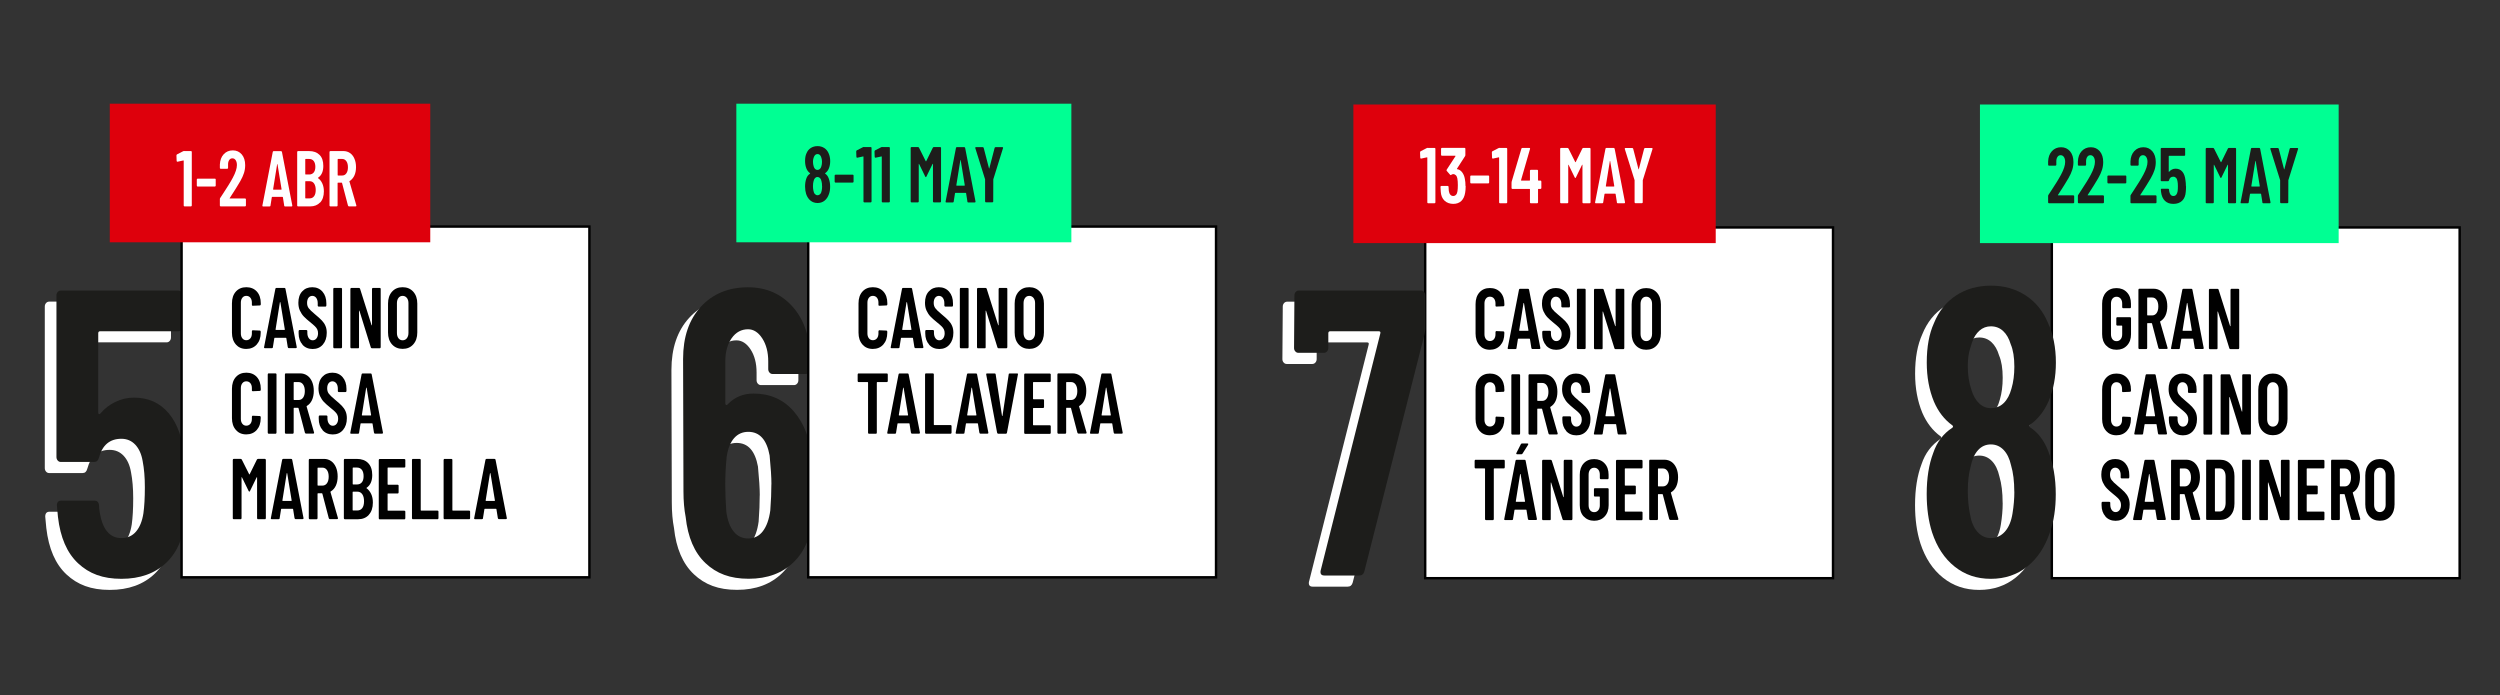 <?xml version="1.0" encoding="UTF-8"?>
<svg id="Capa_2" data-name="Capa 2" xmlns="http://www.w3.org/2000/svg" viewBox="0 0 399 111">
  <rect x="0" y="0" width="399" height="111" fill="#333333" stroke="none"/>
  <defs>
    <style>
      .cls-1 {
        fill: none;
      }

      .cls-2 {
        fill: #00ff93;
      }

      .cls-3 {
        fill: #1d1d1b;
      }

      .cls-4, .cls-5 {
        fill: #fff;
      }

      .cls-5 {
        stroke: #000;
        stroke-miterlimit: 10;
        stroke-width: .39px;
      }

      .cls-6 {
        fill: #de000c;
      }
    </style>
  </defs>
  <rect class="cls-1" width="399" height="111"/>
  <g>
    <g>
      <g>
        <path class="cls-4" d="M27.93,79.59c0,1.78-.08,3.29-.23,4.55-.19,3.21-1.19,5.68-2.99,7.41-1.8,1.73-4.2,2.6-7.19,2.6s-5.14-.82-6.91-2.47c-1.77-1.65-2.84-4.12-3.22-7.41l-.17-1.82c0-.52.23-.78.69-.78h5.29c.46,0,.71.26.75.78,0,.26.04.65.12,1.17.46,2.69,1.61,4.03,3.45,4.03.96,0,1.74-.35,2.33-1.04.59-.69.99-1.67,1.18-2.92.15-1.08.23-2.47.23-4.16,0-1.6-.12-2.99-.35-4.16-.19-1.13-.59-2-1.18-2.63-.6-.63-1.33-.94-2.22-.94-1.84,0-3.03,1-3.57,2.99-.12.48-.37.71-.75.71h-5.35c-.19,0-.36-.08-.49-.23-.13-.15-.2-.34-.2-.55v-25.8c0-.22.07-.4.2-.55.13-.15.3-.23.49-.23h18.76c.19,0,.35.08.49.23.13.15.2.34.2.55v4.94c0,.22-.07.4-.2.55-.13.15-.3.23-.49.23h-12.49c-.19,0-.29.11-.29.32v12.67c0,.13.04.21.12.23.08.02.15-.01.23-.1.65-.78,1.45-1.4,2.39-1.85.94-.45,1.93-.68,2.96-.68,2.3,0,4.15.83,5.55,2.5,1.4,1.67,2.23,4.02,2.5,7.05.23,1.34.35,2.95.35,4.81Z"/>
        <path class="cls-4" d="M128,79.59c0,1-.04,2.4-.12,4.22-.19,3.29-1.2,5.84-3.02,7.63-1.82,1.8-4.23,2.7-7.22,2.7s-5.14-.83-6.91-2.5c-1.76-1.67-2.82-4.13-3.16-7.37-.23-1.17-.35-2.53-.35-4.09l-.06-21.12c0-3.51.95-6.29,2.85-8.35,1.9-2.06,4.4-3.09,7.51-3.09,2.91,0,5.29,1.04,7.14,3.12,1.84,2.08,2.76,4.85,2.76,8.32v1.62c0,.22-.07.4-.2.55-.13.15-.3.23-.49.23h-5.29c-.19,0-.36-.08-.49-.23-.13-.15-.2-.33-.2-.55v-1.23c0-1.47-.32-2.7-.95-3.67-.63-.97-1.39-1.46-2.27-1.46-1.07,0-1.95.48-2.62,1.43-.67.95-1.01,2.19-1.01,3.7v6.69c0,.13.04.22.12.26.08.04.15.02.23-.07,1.11-1.17,2.49-1.75,4.14-1.75,2.65,0,4.8.95,6.45,2.86,1.65,1.91,2.61,4.44,2.88,7.6.19,1.43.29,2.95.29,4.55ZM121.26,79.07c0-1.13-.1-2.66-.29-4.61-.46-2.51-1.59-3.77-3.4-3.77-.92,0-1.68.34-2.27,1.01-.59.67-.99,1.66-1.18,2.96-.15,1.52-.23,2.99-.23,4.42,0,1.26.06,2.71.17,4.35.19,1.39.58,2.45,1.18,3.18.59.74,1.37,1.1,2.33,1.1s1.74-.39,2.33-1.17c.59-.78.99-1.88,1.18-3.31.12-1.56.17-2.95.17-4.16Z"/>
        <path class="cls-3" d="M29.79,77.82c0,1.78-.08,3.29-.23,4.55-.19,3.21-1.19,5.68-2.99,7.41-1.8,1.73-4.2,2.6-7.19,2.6s-5.14-.82-6.91-2.47c-1.77-1.65-2.84-4.12-3.22-7.41l-.17-1.82c0-.52.23-.78.69-.78h5.29c.46,0,.71.26.75.78,0,.26.04.65.12,1.17.46,2.69,1.61,4.03,3.45,4.03.96,0,1.74-.35,2.33-1.04.59-.69.99-1.67,1.18-2.92.15-1.08.23-2.47.23-4.16,0-1.6-.12-2.99-.35-4.16-.19-1.13-.59-2-1.18-2.63-.6-.63-1.33-.94-2.22-.94-1.84,0-3.03,1-3.57,2.99-.12.48-.37.71-.75.71h-5.35c-.19,0-.36-.08-.49-.23-.13-.15-.2-.34-.2-.55v-25.8c0-.22.07-.4.2-.55.13-.15.3-.23.49-.23h18.76c.19,0,.35.08.49.23.13.15.2.34.2.55v4.94c0,.22-.07.4-.2.55-.13.15-.3.23-.49.23h-12.49c-.19,0-.29.11-.29.32v12.67c0,.13.04.21.12.23.08.02.15-.01.23-.1.65-.78,1.45-1.4,2.39-1.85.94-.45,1.93-.68,2.96-.68,2.3,0,4.15.83,5.55,2.5,1.4,1.67,2.23,4.02,2.5,7.05.23,1.34.35,2.95.35,4.81Z"/>
        <path class="cls-3" d="M129.86,77.82c0,1-.04,2.4-.12,4.22-.19,3.29-1.2,5.84-3.02,7.63-1.82,1.8-4.23,2.7-7.22,2.7s-5.14-.83-6.91-2.5c-1.76-1.67-2.82-4.13-3.16-7.37-.23-1.17-.35-2.53-.35-4.09l-.06-21.12c0-3.51.95-6.29,2.85-8.35,1.9-2.06,4.4-3.09,7.51-3.09,2.91,0,5.29,1.04,7.14,3.12,1.84,2.08,2.76,4.85,2.76,8.32v1.62c0,.22-.07.4-.2.55-.13.15-.3.23-.49.23h-5.29c-.19,0-.36-.08-.49-.23-.13-.15-.2-.33-.2-.55v-1.23c0-1.47-.32-2.7-.95-3.67-.63-.97-1.39-1.46-2.27-1.46-1.07,0-1.95.48-2.62,1.43-.67.95-1.01,2.19-1.01,3.7v6.69c0,.13.04.22.12.26.08.04.15.02.23-.07,1.11-1.17,2.49-1.75,4.14-1.75,2.65,0,4.8.95,6.45,2.86,1.65,1.91,2.61,4.44,2.88,7.6.19,1.43.29,2.95.29,4.55ZM123.12,77.3c0-1.13-.1-2.66-.29-4.61-.46-2.51-1.59-3.77-3.4-3.77-.92,0-1.68.34-2.27,1.01-.59.67-.99,1.66-1.18,2.96-.15,1.52-.23,2.99-.23,4.42,0,1.26.06,2.71.17,4.35.19,1.39.58,2.45,1.18,3.18.59.74,1.37,1.1,2.33,1.1s1.74-.39,2.33-1.17c.59-.78.99-1.88,1.18-3.31.12-1.56.17-2.95.17-4.16Z"/>
      </g>
      <g>
        <rect class="cls-5" x="28.98" y="36.16" width="65.09" height="55.98"/>
        <rect class="cls-6" x="17.52" y="16.55" width="51.15" height="22.12"/>
        <g>
          <path class="cls-4" d="M29.41,24.11h1.07s.07.01.09.04c.03.03.04.07.04.11v8.53s-.01.08-.04.11c-.03.03-.06.04-.09.04h-1.03s-.07-.01-.09-.04c-.03-.03-.04-.07-.04-.11v-7.12s0-.03-.02-.05c-.01-.02-.02-.02-.04-.01l-.92.2h-.03c-.08,0-.12-.05-.12-.14l-.03-.85c0-.08.03-.14.09-.18l.99-.51c.05-.02.11-.04.17-.04Z"/>
          <path class="cls-4" d="M31.45,29.73s-.04-.07-.04-.11v-.96s.01-.08.04-.11c.03-.03.06-.04.09-.04h2.76s.07.01.09.04c.03.03.04.07.04.11v.96s-.01.08-.04.11c-.03.03-.06.04-.09.04h-2.76s-.07-.01-.09-.04Z"/>
          <path class="cls-4" d="M36.63,31.66s.02.02.04.02h2.45s.07.01.09.04c.03.03.04.07.04.11v.96s-.01.08-.04.11c-.03.03-.06.04-.09.04h-3.9s-.07-.01-.09-.04c-.03-.03-.04-.07-.04-.11v-1.01c0-.08.02-.14.06-.19l.44-.67c.29-.44.58-.88.86-1.34.28-.45.52-.86.71-1.22.43-.81.65-1.48.65-2.01,0-.34-.07-.6-.2-.79-.13-.19-.3-.29-.52-.29s-.39.09-.51.28c-.13.19-.19.44-.18.75v.49s-.01.08-.04.11c-.03.03-.06.04-.09.04h-1.05s-.07-.01-.09-.04c-.03-.03-.04-.07-.04-.11v-.54c.03-.67.23-1.22.61-1.63.38-.41.86-.62,1.46-.62s1.06.22,1.43.65c.36.43.54,1,.54,1.71,0,.42-.06.84-.19,1.25-.13.41-.33.85-.6,1.32-.19.34-.41.71-.67,1.11-.26.4-.43.67-.51.8-.22.34-.39.59-.49.76-.01.02-.02.03-.01.05Z"/>
          <path class="cls-4" d="M45.36,32.81l-.21-1.33s-.02-.06-.07-.06h-1.63s-.07.02-.07.06l-.21,1.33c0,.09-.06.14-.15.14h-1.02c-.1,0-.14-.05-.12-.16l1.65-8.53c.01-.09.06-.14.14-.14h1.18c.08,0,.13.05.15.14l1.65,8.53v.05c0,.08-.04.11-.12.11h-1.04c-.09,0-.14-.05-.15-.14ZM43.64,30.27h1.24s.06-.02.06-.06l-.65-3.99s-.02-.04-.03-.04-.03.01-.03.04l-.64,3.99s.01.06.06.06Z"/>
          <path class="cls-4" d="M51.09,32.31c-.4.42-.92.63-1.56.63h-1.97s-.07-.01-.09-.04c-.03-.03-.04-.07-.04-.11v-8.53s.01-.08.04-.11c.03-.03.06-.04.09-.04h1.77c.71,0,1.26.2,1.67.61s.6.99.6,1.77c0,.87-.27,1.49-.82,1.86-.04.02-.04.05-.02.08.29.21.52.49.68.85.16.35.25.77.25,1.26,0,.77-.2,1.37-.6,1.79ZM48.72,25.44v2.35s.02.06.06.06h.57c.31,0,.54-.11.72-.32.17-.21.26-.51.26-.9s-.09-.71-.26-.93c-.17-.22-.41-.33-.72-.33h-.57s-.06.02-.06.06ZM50.13,31.32c.17-.24.26-.57.26-1s-.09-.78-.26-1.03c-.17-.25-.41-.37-.7-.37h-.65s-.06.02-.06.06v2.62s.02.06.06.06h.65c.3,0,.53-.12.7-.35Z"/>
          <path class="cls-4" d="M55.54,32.82l-.95-3.62s-.03-.05-.06-.05h-.59s-.06.02-.06.06v3.58s-.01.08-.04.11c-.03.03-.06.04-.09.04h-1.03s-.07-.01-.09-.04c-.03-.03-.04-.07-.04-.11v-8.53s.01-.08.04-.11c.03-.03.06-.04.09-.04h2.1c.39,0,.74.11,1.05.32.3.21.54.52.7.91.17.39.25.84.25,1.34s-.09.97-.27,1.35c-.18.38-.43.66-.75.86-.03,0-.04.03-.03.08l1.1,3.8s.01.04.01.06c0,.08-.04.11-.12.11h-1.07c-.07,0-.12-.04-.15-.13ZM53.89,25.44v2.51s.02.06.06.06h.68c.27,0,.49-.12.65-.35.17-.24.25-.56.25-.96s-.08-.73-.25-.97c-.17-.24-.39-.36-.65-.36h-.68s-.06.02-.06.06Z"/>
        </g>
        <g>
          <path d="M37.65,54.98c-.42-.47-.63-1.1-.63-1.88v-4.69c0-.79.21-1.41.63-1.88.42-.46.97-.69,1.66-.69s1.26.23,1.68.69c.42.46.63,1.09.63,1.88v.16s-.01.09-.04.12c-.03.04-.06.06-.1.06l-1.13.05c-.1,0-.15-.05-.15-.16v-.34c0-.32-.08-.58-.24-.78-.16-.2-.38-.3-.65-.3s-.47.1-.63.3c-.16.2-.24.46-.24.78v4.92c0,.32.08.58.24.78.16.2.37.3.63.3s.48-.1.65-.3c.16-.2.24-.46.24-.78v-.34s.01-.08.04-.12.06-.05.1-.05l1.13.05s.08.02.1.05.04.07.04.12v.17c0,.78-.21,1.4-.63,1.88-.42.47-.98.71-1.68.71s-1.24-.24-1.66-.71Z"/>
          <path d="M45.93,55.42l-.23-1.44s-.02-.07-.07-.07h-1.78s-.07.02-.07.07l-.23,1.44c0,.1-.06.15-.16.15h-1.11c-.11,0-.16-.06-.13-.18l1.8-9.29c.02-.1.07-.15.16-.15h1.29c.09,0,.14.05.16.15l1.8,9.29v.05c0,.08-.04.12-.13.12h-1.13c-.1,0-.15-.05-.16-.15ZM44.05,52.66h1.35s.07-.02.06-.07l-.71-4.34s-.02-.04-.04-.04-.03.01-.04.04l-.69,4.34s.01.07.06.07Z"/>
          <path d="M48.28,55c-.41-.46-.62-1.06-.62-1.8v-.36s.01-.08.04-.12c.03-.03.06-.05.1-.05h1.11s.07.02.1.05c.03.03.04.07.04.12v.27c0,.36.08.65.24.87.16.22.36.33.61.33s.46-.1.62-.31c.16-.21.24-.48.24-.82,0-.24-.04-.44-.13-.62s-.21-.34-.38-.5c-.16-.16-.42-.38-.78-.67-.41-.33-.73-.62-.98-.88s-.45-.57-.62-.93c-.17-.36-.25-.78-.25-1.26,0-.76.2-1.37.61-1.81.41-.45.94-.67,1.61-.67s1.22.24,1.63.71c.41.47.62,1.1.62,1.88v.33s-.01.08-.04.12c-.03.03-.06.05-.1.05h-1.1s-.08-.02-.1-.05c-.03-.03-.04-.07-.04-.12v-.36c0-.36-.08-.64-.24-.86-.16-.21-.37-.32-.63-.32-.24,0-.44.1-.6.3-.15.2-.23.47-.23.82,0,.33.08.61.25.84.17.23.49.55.98.95.5.41.87.75,1.12,1.01.25.26.45.55.58.86.14.31.21.68.21,1.11,0,.78-.21,1.4-.62,1.88s-.96.71-1.63.71-1.22-.23-1.63-.69Z"/>
          <path d="M53.23,55.53s-.04-.07-.04-.12v-9.29s.01-.08.04-.12.06-.05.1-.05h1.12s.07.02.1.05c.03.03.04.07.04.12v9.29s-.01.08-.04.12c-.03.03-.06.05-.1.05h-1.12s-.08-.02-.1-.05Z"/>
          <path d="M59.41,46s.06-.05.1-.05h1.11s.07.02.1.05.04.07.04.12v9.29s-.01.08-.04.12-.06.05-.1.05h-1.28c-.08,0-.13-.05-.16-.14l-1.81-5.83s-.02-.04-.04-.03c-.02,0-.03.02-.03.05v5.79s0,.08-.03.12-.06.05-.1.05h-1.11s-.08-.02-.1-.05-.04-.07-.04-.12v-9.29s.01-.08.04-.12.06-.05.1-.05h1.25c.08,0,.13.05.16.14l1.83,5.79s.02.04.04.03c.02,0,.03-.02.03-.05v-5.74s.01-.08.04-.12Z"/>
          <path d="M62.57,54.97c-.43-.48-.64-1.11-.64-1.9v-4.62c0-.79.21-1.42.64-1.9s.99-.71,1.69-.71,1.26.24,1.69.71c.43.48.65,1.11.65,1.9v4.62c0,.79-.22,1.42-.65,1.9-.43.48-.99.71-1.69.71s-1.26-.24-1.69-.71ZM64.93,53.99c.17-.22.26-.5.26-.85v-4.75c0-.35-.08-.63-.26-.85-.17-.21-.39-.32-.67-.32s-.5.11-.66.32c-.17.22-.25.5-.25.85v4.75c0,.35.08.63.25.85s.39.32.66.32.5-.11.67-.32Z"/>
          <path d="M37.65,68.62c-.42-.47-.63-1.1-.63-1.88v-4.69c0-.79.21-1.41.63-1.88.42-.46.97-.69,1.66-.69s1.26.23,1.68.69c.42.46.63,1.09.63,1.88v.16s-.01.09-.04.12c-.03.04-.06.06-.1.06l-1.13.05c-.1,0-.15-.05-.15-.16v-.34c0-.32-.08-.58-.24-.78-.16-.2-.38-.3-.65-.3s-.47.1-.63.3c-.16.2-.24.46-.24.78v4.92c0,.32.08.58.24.78.16.2.37.3.63.3s.48-.1.65-.3c.16-.2.24-.46.24-.78v-.34s.01-.08.04-.12.06-.05.1-.05l1.13.05s.08.02.1.05.04.07.04.12v.17c0,.78-.21,1.4-.63,1.88-.42.47-.98.71-1.68.71s-1.24-.24-1.66-.71Z"/>
          <path d="M42.77,69.17s-.04-.07-.04-.12v-9.29s.01-.08.04-.12.06-.05.1-.05h1.12s.07.02.1.05c.03.03.04.07.04.12v9.29s-.01.08-.04.12c-.03.03-.06.05-.1.05h-1.12s-.08-.02-.1-.05Z"/>
          <path d="M48.67,69.08l-1.03-3.94s-.04-.06-.06-.06h-.65s-.06.02-.06.07v3.9s-.01.08-.04.12c-.03.03-.06.05-.1.05h-1.12s-.08-.02-.1-.05-.04-.07-.04-.12v-9.29s.01-.08.04-.12.06-.05.1-.05h2.29c.43,0,.81.12,1.14.35s.58.56.77.99c.18.43.27.91.27,1.46s-.1,1.06-.29,1.47c-.19.41-.47.72-.82.93-.03,0-.04.04-.04.08l1.19,4.14s.01.04.01.07c0,.08-.05.12-.13.12h-1.17c-.08,0-.13-.05-.16-.14ZM46.87,61.04v2.73s.02.07.06.07h.74c.29,0,.53-.13.71-.38.18-.26.27-.6.27-1.04s-.09-.79-.27-1.05c-.18-.26-.42-.39-.71-.39h-.74s-.06.02-.06.07Z"/>
          <path d="M51.49,68.64c-.41-.46-.62-1.06-.62-1.8v-.36s.01-.08.04-.12c.03-.03.06-.05.1-.05h1.11s.07.02.1.05c.03.03.04.07.04.12v.27c0,.36.08.65.24.87.16.22.36.33.61.33s.46-.1.62-.31c.16-.21.24-.48.24-.82,0-.24-.04-.44-.13-.62s-.21-.34-.38-.5c-.16-.16-.42-.38-.78-.67-.41-.33-.73-.62-.98-.88s-.45-.57-.62-.93c-.17-.36-.25-.78-.25-1.26,0-.76.2-1.37.61-1.81.41-.45.94-.67,1.61-.67s1.22.24,1.63.71c.41.47.62,1.1.62,1.88v.33s-.01.08-.04.12c-.03.03-.06.05-.1.05h-1.1s-.08-.02-.1-.05c-.03-.03-.04-.07-.04-.12v-.36c0-.36-.08-.64-.24-.86-.16-.21-.37-.32-.63-.32-.24,0-.44.1-.6.3-.15.2-.23.47-.23.82,0,.33.08.61.25.84.17.23.49.55.98.95.5.41.87.75,1.12,1.01.25.26.45.55.58.86.14.31.21.68.21,1.11,0,.78-.21,1.4-.62,1.88s-.96.71-1.63.71-1.22-.23-1.63-.69Z"/>
          <path d="M59.69,69.07l-.23-1.44s-.02-.07-.07-.07h-1.78s-.07.02-.07.07l-.23,1.44c0,.1-.06.15-.16.15h-1.11c-.11,0-.16-.06-.13-.18l1.8-9.29c.02-.1.07-.15.16-.15h1.29c.09,0,.14.05.16.15l1.8,9.29v.05c0,.08-.04.12-.13.12h-1.13c-.1,0-.15-.05-.16-.15ZM57.82,66.31h1.35s.07-.02.06-.07l-.71-4.34s-.02-.04-.04-.04-.03.01-.04.04l-.69,4.34s.01.07.06.07Z"/>
          <path d="M41.17,73.24h1.12s.08.02.1.05.04.07.04.12v9.29s-.01.08-.04.12-.06.05-.1.05h-1.12s-.08-.02-.1-.05-.04-.07-.04-.12v-6.49s0-.06-.02-.06-.03.01-.05.04l-1.06,2.17c-.04.07-.08.11-.11.11s-.07-.04-.11-.11l-1.06-2.17s-.03-.04-.05-.04-.02.02-.02.06v6.49s-.01.08-.04.12c-.03.03-.06.05-.1.05h-1.12s-.08-.02-.1-.05c-.03-.03-.04-.07-.04-.12v-9.29s.01-.08.04-.12c.03-.03.06-.05.1-.05h1.12c.08,0,.14.04.18.11l1.18,2.35s.05.04.07,0l1.16-2.35c.04-.07.1-.11.18-.11Z"/>
          <path d="M47.01,82.71l-.23-1.44s-.02-.07-.07-.07h-1.78s-.07.02-.07.07l-.23,1.44c0,.1-.06.15-.16.15h-1.11c-.11,0-.16-.06-.13-.18l1.8-9.29c.02-.1.07-.15.16-.15h1.29c.09,0,.14.05.16.15l1.8,9.29v.05c0,.08-.04.12-.13.12h-1.13c-.1,0-.15-.05-.16-.15ZM45.14,79.95h1.35s.07-.02.06-.07l-.71-4.34s-.02-.04-.04-.04-.03.01-.04.04l-.69,4.34s.01.07.06.07Z"/>
          <path d="M52.48,82.73l-1.03-3.94s-.04-.06-.06-.06h-.65s-.06.02-.06.07v3.9s-.01.08-.04.12c-.03.03-.06.05-.1.05h-1.12s-.08-.02-.1-.05-.04-.07-.04-.12v-9.29s.01-.08.04-.12.06-.05.1-.05h2.29c.43,0,.81.12,1.14.35s.58.56.77.99c.18.43.27.91.27,1.46s-.1,1.06-.29,1.47c-.19.41-.47.72-.82.93-.03,0-.04.04-.04.08l1.19,4.14s.01.04.01.07c0,.08-.05.12-.13.12h-1.17c-.08,0-.13-.05-.16-.14ZM50.68,74.69v2.74s.02.07.06.07h.74c.29,0,.53-.13.71-.38.18-.26.27-.6.27-1.04s-.09-.79-.27-1.05c-.18-.26-.42-.39-.71-.39h-.74s-.06.02-.06.07Z"/>
          <path d="M58.86,82.18c-.43.46-1,.69-1.7.69h-2.14s-.08-.02-.1-.05-.04-.07-.04-.12v-9.29s.01-.08.04-.12.06-.05.1-.05h1.92c.77,0,1.38.22,1.81.66.44.44.66,1.08.66,1.92,0,.94-.3,1.62-.89,2.02-.04.03-.05.05-.02.08.32.23.56.54.74.92.18.39.27.84.27,1.37,0,.84-.22,1.49-.65,1.95ZM56.29,74.69v2.56s.02.07.06.07h.62c.33,0,.59-.11.78-.34.19-.23.28-.55.28-.98s-.09-.78-.28-1.02c-.19-.24-.45-.36-.78-.36h-.62s-.06.02-.06.07ZM57.82,81.09c.19-.26.28-.62.28-1.09s-.09-.85-.28-1.12c-.19-.27-.44-.41-.77-.41h-.71s-.06.02-.06.07v2.86s.02.07.06.07h.71c.32,0,.58-.13.77-.38Z"/>
          <path d="M64.65,74.57s-.06.05-.1.05h-2.63s-.06.02-.06.07v2.6s.02.07.06.07h1.56s.07.02.1.05c.03.03.04.07.04.12v1.06s-.01.08-.04.12c-.03.03-.06.05-.1.05h-1.56s-.06.02-.06.07v2.61s.02.07.06.07h2.63s.07.02.1.05c.03.03.04.07.04.12v1.04s-.01.08-.04.12c-.03.03-.06.05-.1.05h-3.96s-.08-.02-.1-.05-.04-.07-.04-.12v-9.29s.01-.08.04-.12.06-.05.1-.05h3.96s.07.02.1.05c.03.03.04.07.04.12v1.04s-.01.08-.04.12Z"/>
          <path d="M65.79,82.82s-.04-.07-.04-.12v-9.29s.01-.08.04-.12.06-.05.1-.05h1.12s.07.02.1.05c.03.03.04.07.04.12v8.01s.02.07.06.07h2.63s.07.02.1.05c.03.03.04.07.04.12v1.04s-.01.08-.04.12c-.03.03-.06.05-.1.05h-3.96s-.08-.02-.1-.05Z"/>
          <path d="M70.84,82.82s-.04-.07-.04-.12v-9.29s.01-.08.04-.12.06-.05.1-.05h1.12s.07.02.1.05c.03.03.04.07.04.12v8.01s.02.07.06.07h2.63s.07.02.1.05c.03.03.04.07.04.12v1.04s-.01.08-.04.12c-.03.03-.06.05-.1.05h-3.96s-.08-.02-.1-.05Z"/>
          <path d="M79.46,82.71l-.23-1.44s-.02-.07-.07-.07h-1.78s-.07.02-.07.07l-.23,1.44c0,.1-.06.15-.16.15h-1.11c-.11,0-.16-.06-.13-.18l1.8-9.29c.02-.1.07-.15.16-.15h1.29c.09,0,.14.05.16.15l1.8,9.29v.05c0,.08-.04.12-.13.12h-1.13c-.1,0-.15-.05-.16-.15ZM77.58,79.95h1.35s.07-.02.06-.07l-.71-4.34s-.02-.04-.04-.04-.03.01-.04.04l-.69,4.34s.01.07.06.07Z"/>
        </g>
      </g>
      <g>
        <rect class="cls-5" x="128.99" y="36.16" width="65.09" height="55.98"/>
        <rect class="cls-2" x="117.52" y="16.55" width="53.47" height="22.12"/>
        <g>
          <path class="cls-3" d="M131.69,27.71c.25.16.43.4.56.73.16.4.24.84.24,1.34,0,.45-.06.84-.18,1.17-.15.45-.38.81-.7,1.07-.32.26-.7.38-1.13.38s-.81-.13-1.12-.38-.55-.61-.7-1.06c-.11-.35-.17-.75-.17-1.19,0-.5.07-.92.2-1.27.11-.34.31-.6.59-.78.03-.02.03-.05,0-.08-.25-.18-.44-.42-.57-.73-.15-.36-.22-.77-.22-1.21,0-.49.07-.9.22-1.22.15-.37.38-.66.69-.86.31-.2.67-.3,1.08-.3s.76.1,1.07.3c.31.2.54.48.7.85.16.35.25.77.25,1.24,0,.44-.07.83-.22,1.19-.13.31-.32.55-.57.73-.04.03-.04.06,0,.09ZM129.83,25.25c-.05.15-.08.34-.08.58,0,.25.04.49.11.72.05.18.13.32.23.42.1.1.23.15.37.15.16,0,.29-.05.4-.16.11-.11.19-.25.24-.45.06-.2.09-.43.09-.68,0-.29-.04-.52-.11-.69-.05-.18-.13-.31-.23-.41-.1-.1-.23-.14-.38-.14-.13,0-.25.04-.35.13-.1.09-.18.21-.23.36l-.06.18ZM131.2,29.71c0-.32-.03-.59-.1-.82-.04-.2-.12-.36-.23-.47-.11-.11-.24-.17-.4-.17s-.29.06-.4.18c-.11.12-.18.29-.23.5-.06.22-.09.47-.09.76,0,.26.02.5.07.72.04.24.11.42.23.55s.26.2.42.2.32-.07.44-.2c.12-.13.2-.32.24-.57.04-.23.06-.45.06-.67Z"/>
          <path class="cls-3" d="M133.25,29.1s-.04-.07-.04-.11v-.96s.01-.08.04-.11c.03-.03.06-.04.09-.04h2.76s.07.01.09.04c.03.03.04.07.04.11v.96s-.01.08-.04.11c-.03.03-.06.04-.09.04h-2.76s-.07-.01-.09-.04Z"/>
          <path class="cls-3" d="M137.9,23.47h1.07s.07.01.09.04c.03.03.04.07.04.11v8.53s-.01.08-.04.11c-.03.03-.06.04-.09.04h-1.03s-.07-.01-.09-.04c-.03-.03-.04-.07-.04-.11v-7.12s0-.03-.02-.05c-.01-.02-.02-.02-.04-.01l-.92.2h-.03c-.08,0-.12-.05-.12-.14l-.03-.85c0-.08.03-.14.09-.18l.99-.51c.05-.02.11-.04.17-.04Z"/>
          <path class="cls-3" d="M140.82,23.47h1.07s.07.01.09.04c.03.03.04.07.04.11v8.53s-.01.08-.04.11c-.03.03-.06.04-.09.04h-1.03s-.07-.01-.09-.04c-.03-.03-.04-.07-.04-.11v-7.12s0-.03-.02-.05c-.01-.02-.02-.02-.04-.01l-.92.2h-.03c-.08,0-.12-.05-.12-.14l-.03-.85c0-.08.03-.14.09-.18l.99-.51c.05-.02.11-.04.17-.04Z"/>
          <path class="cls-3" d="M149.03,23.47h1.03s.07.01.09.04c.03.03.04.07.04.11v8.53s-.01.08-.04.11c-.03.03-.06.04-.09.04h-1.03s-.07-.01-.09-.04c-.03-.03-.04-.07-.04-.11v-5.96s0-.05-.02-.05c-.02,0-.03.01-.05.04l-.97,1.99c-.04.07-.07.1-.1.1s-.06-.03-.1-.1l-.97-1.99s-.03-.04-.04-.04-.02.02-.02.05v5.96s-.01.08-.04.11c-.03.03-.06.04-.09.04h-1.03s-.07-.01-.09-.04c-.03-.03-.04-.07-.04-.11v-8.53s.01-.08.04-.11c.03-.03.06-.04.09-.04h1.03c.07,0,.13.03.17.1l1.08,2.16s.04.03.07,0l1.06-2.16c.04-.07.09-.1.17-.1Z"/>
          <path class="cls-3" d="M154.4,32.17l-.21-1.33s-.02-.06-.07-.06h-1.63s-.07.02-.07.06l-.21,1.33c0,.09-.06.14-.15.14h-1.02c-.1,0-.14-.05-.12-.16l1.65-8.53c.01-.09.06-.14.14-.14h1.18c.08,0,.13.05.15.14l1.65,8.53v.05c0,.08-.04.11-.12.11h-1.04c-.09,0-.14-.05-.15-.14ZM152.68,29.63h1.24s.06-.02.06-.06l-.65-3.99s-.02-.04-.03-.04-.03.01-.03.04l-.64,3.99s.01.06.06.06Z"/>
          <path class="cls-3" d="M157.26,32.25s-.04-.07-.04-.11v-3.52s-1.56-4.97-1.56-4.97c0-.02-.01-.04-.01-.06,0-.08.04-.11.12-.11h1.07c.08,0,.13.04.16.13l.84,3.24s.02.04.03.04.03-.01.03-.04l.84-3.24c.02-.08.07-.13.16-.13h1.07s.08.01.1.04c.02.03.03.07.01.13l-1.55,4.97v.08s-.01,3.44-.01,3.44c0,.04-.01.08-.04.11-.03.03-.06.04-.09.04h-1.03s-.07-.01-.1-.04Z"/>
        </g>
        <g>
          <path d="M137.65,54.98c-.42-.47-.63-1.1-.63-1.88v-4.69c0-.79.21-1.41.63-1.88.42-.46.97-.69,1.66-.69s1.26.23,1.68.69c.42.46.63,1.09.63,1.88v.16s-.01.09-.04.12c-.03.04-.06.06-.1.06l-1.13.05c-.1,0-.15-.05-.15-.16v-.34c0-.32-.08-.58-.24-.78-.16-.2-.38-.3-.65-.3s-.47.1-.63.3c-.16.2-.24.46-.24.78v4.92c0,.32.08.58.24.78.16.2.37.3.63.3s.48-.1.65-.3c.16-.2.24-.46.24-.78v-.34s.01-.08.04-.12.06-.05.1-.05l1.13.05s.08.02.1.05.04.07.04.12v.17c0,.78-.21,1.4-.63,1.88-.42.47-.98.71-1.68.71s-1.24-.24-1.66-.71Z"/>
          <path d="M145.94,55.42l-.23-1.44s-.02-.07-.07-.07h-1.78s-.07.02-.07.07l-.23,1.44c0,.1-.06.15-.16.15h-1.11c-.11,0-.16-.06-.13-.18l1.8-9.29c.02-.1.07-.15.16-.15h1.29c.09,0,.14.05.16.15l1.8,9.29v.05c0,.08-.04.12-.13.12h-1.13c-.1,0-.15-.05-.16-.15ZM144.06,52.66h1.35s.07-.02.06-.07l-.71-4.34s-.02-.04-.04-.04-.03.01-.04.04l-.69,4.34s.01.07.06.07Z"/>
          <path d="M148.29,55c-.41-.46-.62-1.06-.62-1.8v-.36s.01-.08.04-.12c.03-.03.06-.05.1-.05h1.11s.07.02.1.05c.03.03.04.07.04.12v.27c0,.36.08.65.24.87.16.22.36.33.61.33s.46-.1.62-.31c.16-.21.24-.48.24-.82,0-.24-.04-.44-.13-.62s-.21-.34-.38-.5c-.16-.16-.42-.38-.78-.67-.41-.33-.73-.62-.98-.88s-.45-.57-.62-.93c-.17-.36-.25-.78-.25-1.26,0-.76.2-1.37.61-1.81.41-.45.94-.67,1.61-.67s1.22.24,1.63.71c.41.47.62,1.1.62,1.88v.33s-.01.08-.04.12c-.03.03-.06.05-.1.05h-1.1s-.08-.02-.1-.05c-.03-.03-.04-.07-.04-.12v-.36c0-.36-.08-.64-.24-.86-.16-.21-.37-.32-.63-.32-.24,0-.44.1-.6.3-.15.2-.23.47-.23.82,0,.33.08.61.25.84.17.23.49.55.98.95.5.41.87.75,1.12,1.01.25.26.45.55.58.86.14.31.21.68.21,1.11,0,.78-.21,1.4-.62,1.88s-.96.71-1.63.71-1.22-.23-1.63-.69Z"/>
          <path d="M153.23,55.53s-.04-.07-.04-.12v-9.29s.01-.08.04-.12.06-.05.1-.05h1.12s.07.02.1.05c.03.03.04.07.04.12v9.29s-.01.08-.04.12c-.03.03-.06.05-.1.05h-1.12s-.08-.02-.1-.05Z"/>
          <path d="M159.42,46s.06-.05.1-.05h1.11s.07.02.1.05.04.07.04.12v9.29s-.01.08-.04.12-.06.05-.1.05h-1.28c-.08,0-.13-.05-.16-.14l-1.81-5.83s-.02-.04-.04-.03c-.02,0-.03.02-.03.05v5.79s0,.08-.03.12-.06.05-.1.05h-1.11s-.08-.02-.1-.05-.04-.07-.04-.12v-9.29s.01-.08.04-.12.06-.05.1-.05h1.25c.08,0,.13.05.16.14l1.83,5.79s.02.04.04.03c.02,0,.03-.02.03-.05v-5.74s.01-.08.04-.12Z"/>
          <path d="M162.58,54.97c-.43-.48-.64-1.11-.64-1.9v-4.62c0-.79.21-1.42.64-1.9s.99-.71,1.69-.71,1.26.24,1.69.71c.43.48.65,1.11.65,1.9v4.62c0,.79-.22,1.42-.65,1.9-.43.48-.99.71-1.69.71s-1.26-.24-1.69-.71ZM164.94,53.99c.17-.22.26-.5.26-.85v-4.75c0-.35-.08-.63-.26-.85-.17-.21-.39-.32-.67-.32s-.5.11-.66.32c-.17.22-.25.5-.25.85v4.75c0,.35.08.63.25.85s.39.32.66.32.5-.11.67-.32Z"/>
          <path d="M141.65,59.65s.04.07.04.12v1.04s-.01.08-.04.12c-.03.03-.06.05-.1.05h-1.55s-.06.02-.06.07v8.01s-.01.08-.04.12-.06.05-.1.05h-1.12s-.07-.02-.1-.05c-.03-.03-.04-.07-.04-.12v-8.01s-.02-.07-.06-.07h-1.46s-.08-.02-.1-.05-.04-.07-.04-.12v-1.04s.01-.08.04-.12.06-.05.1-.05h4.54s.07.02.1.05Z"/>
          <path d="M145.39,69.07l-.23-1.44s-.02-.07-.07-.07h-1.78s-.07.02-.07.07l-.23,1.44c0,.1-.06.15-.16.15h-1.11c-.11,0-.16-.06-.13-.18l1.8-9.29c.02-.1.07-.15.16-.15h1.29c.09,0,.14.05.16.15l1.8,9.29v.05c0,.08-.04.12-.13.12h-1.13c-.1,0-.15-.05-.16-.15ZM143.52,66.31h1.35s.07-.02.06-.07l-.71-4.34s-.02-.04-.04-.04-.03.01-.04.04l-.69,4.34s.01.07.06.07Z"/>
          <path d="M147.68,69.17s-.04-.07-.04-.12v-9.29s.01-.08.04-.12.06-.05.1-.05h1.12s.07.02.1.05c.03.03.04.07.04.12v8.01s.02.07.06.07h2.63s.07.02.1.05c.03.03.04.07.04.12v1.04s-.01.08-.04.12c-.03.03-.06.05-.1.05h-3.96s-.08-.02-.1-.05Z"/>
          <path d="M156.31,69.07l-.23-1.44s-.02-.07-.07-.07h-1.78s-.07.02-.07.07l-.23,1.44c0,.1-.06.15-.16.15h-1.11c-.11,0-.16-.06-.13-.18l1.8-9.29c.02-.1.07-.15.16-.15h1.29c.09,0,.14.05.16.15l1.8,9.29v.05c0,.08-.04.12-.13.12h-1.13c-.1,0-.15-.05-.16-.15ZM154.43,66.31h1.35s.07-.02.06-.07l-.71-4.34s-.02-.04-.04-.04-.03.01-.04.04l-.69,4.34s.01.07.06.07Z"/>
          <path d="M159.14,69.07l-1.74-9.29v-.06c-.01-.08.03-.12.12-.12h1.23c.1,0,.15.05.16.15l1.01,6.61s.02.04.04.04.03-.01.04-.04l.99-6.61c0-.1.06-.15.16-.15h1.19c.11,0,.15.06.12.18l-1.75,9.29c-.02.1-.07.15-.16.15h-1.24c-.09,0-.14-.05-.16-.15Z"/>
          <path d="M167.66,60.93s-.06.05-.1.05h-2.63s-.06.02-.06.07v2.6s.02.07.06.07h1.56s.07.02.1.05c.03.03.04.07.04.12v1.06s-.01.08-.04.12c-.03.03-.06.05-.1.05h-1.56s-.06.02-.06.07v2.61s.02.07.06.07h2.63s.07.02.1.05c.03.03.04.07.04.12v1.04s-.01.08-.04.12c-.03.03-.06.05-.1.05h-3.96s-.08-.02-.1-.05-.04-.07-.04-.12v-9.29s.01-.08.04-.12.06-.05.1-.05h3.96s.07.02.1.05c.03.03.04.07.04.12v1.04s-.01.08-.04.12Z"/>
          <path d="M171.96,69.08l-1.03-3.94s-.04-.06-.06-.06h-.65s-.06.02-.06.07v3.9s-.01.08-.04.12c-.03.03-.06.05-.1.05h-1.12s-.08-.02-.1-.05-.04-.07-.04-.12v-9.29s.01-.08.04-.12.06-.05.1-.05h2.29c.43,0,.81.12,1.14.35s.58.56.77.99c.18.43.27.91.27,1.46s-.1,1.06-.29,1.47c-.19.41-.47.72-.82.93-.03,0-.04.04-.04.08l1.19,4.14s.01.04.01.07c0,.08-.05.12-.13.12h-1.17c-.08,0-.13-.05-.16-.14ZM170.16,61.04v2.73s.02.07.06.07h.74c.29,0,.53-.13.71-.38.18-.26.27-.6.27-1.04s-.09-.79-.27-1.05c-.18-.26-.42-.39-.71-.39h-.74s-.06.02-.06.07Z"/>
          <path d="M177.75,69.07l-.23-1.44s-.02-.07-.07-.07h-1.78s-.07.02-.07.07l-.23,1.44c0,.1-.06.15-.16.15h-1.11c-.11,0-.16-.06-.13-.18l1.8-9.29c.02-.1.07-.15.16-.15h1.29c.09,0,.14.05.16.15l1.8,9.29v.05c0,.08-.04.12-.13.12h-1.13c-.1,0-.15-.05-.16-.15ZM175.88,66.31h1.35s.07-.02.06-.07l-.71-4.34s-.02-.04-.04-.04-.03.01-.04.04l-.69,4.34s.01.07.06.07Z"/>
        </g>
      </g>
    </g>
    <g>
      <path class="cls-4" d="M208.93,92.79l9.5-37.75c.08-.26,0-.39-.23-.39h-7.77c-.19,0-.29.11-.29.32v2.34c0,.22-.07.4-.2.55-.13.15-.3.23-.49.23h-4.09c-.19,0-.35-.07-.49-.23-.14-.15-.2-.33-.2-.55l.06-8.38c0-.22.07-.4.2-.55.13-.15.3-.23.49-.23h19.51c.19,0,.35.08.49.23.13.15.2.34.2.55v5.26c0,.17-.04.48-.12.91l-9.61,37.88c-.12.43-.38.65-.81.65h-5.58c-.5,0-.69-.28-.58-.84Z"/>
      <path class="cls-4" d="M322.15,69.98c1.27.82,2.22,2.08,2.88,3.77.81,2.04,1.21,4.33,1.21,6.89,0,2.3-.31,4.31-.92,6.04-.77,2.34-1.97,4.17-3.6,5.49-1.63,1.32-3.58,1.98-5.84,1.98s-4.15-.65-5.78-1.95c-1.63-1.3-2.83-3.12-3.6-5.46-.58-1.82-.86-3.86-.86-6.11,0-2.56.35-4.74,1.04-6.56.58-1.73,1.59-3.08,3.05-4.03.15-.13.15-.26,0-.39-1.27-.91-2.24-2.17-2.93-3.77-.77-1.86-1.15-3.94-1.15-6.24,0-2.51.38-4.61,1.15-6.3.77-1.91,1.95-3.38,3.54-4.42,1.59-1.04,3.44-1.56,5.55-1.56s3.9.51,5.5,1.53c1.59,1.02,2.79,2.48,3.6,4.39.84,1.82,1.27,3.94,1.27,6.37,0,2.25-.38,4.29-1.15,6.11-.69,1.6-1.67,2.86-2.94,3.77-.23.17-.23.33,0,.46ZM312.6,57.31c-.27.78-.4,1.78-.4,2.99,0,1.3.19,2.53.58,3.7.27.91.67,1.62,1.21,2.14.54.52,1.17.78,1.9.78.81,0,1.49-.27,2.04-.81.56-.54.97-1.31,1.24-2.31.31-1.04.46-2.21.46-3.51,0-1.47-.19-2.66-.58-3.57-.27-.91-.67-1.61-1.21-2.11-.54-.5-1.19-.75-1.96-.75-.69,0-1.3.23-1.81.68-.52.46-.91,1.07-1.18,1.85l-.29.91ZM319.62,80.25c0-1.65-.17-3.05-.52-4.22-.23-1.04-.62-1.85-1.18-2.44-.56-.58-1.24-.88-2.04-.88s-1.49.3-2.04.91c-.56.61-.95,1.47-1.18,2.6-.31,1.13-.46,2.43-.46,3.9,0,1.34.12,2.58.35,3.7.19,1.21.58,2.16,1.18,2.83.59.67,1.31,1.01,2.16,1.01s1.63-.35,2.24-1.04c.61-.69,1.02-1.67,1.21-2.92.19-1.17.29-2.32.29-3.44Z"/>
      <g>
        <rect class="cls-5" x="227.46" y="36.3" width="65.09" height="55.98"/>
        <rect class="cls-6" x="216" y="16.68" width="57.83" height="22.12"/>
        <g>
          <path class="cls-4" d="M227.89,23.61h1.07s.07.01.09.04c.03.03.04.07.04.11v8.53s-.01.08-.04.11c-.03.03-.06.04-.09.04h-1.03s-.07-.01-.09-.04c-.03-.03-.04-.07-.04-.11v-7.12s0-.03-.02-.05c-.01-.02-.02-.02-.04-.01l-.92.2h-.03c-.08,0-.12-.05-.12-.14l-.03-.85c0-.08.03-.14.09-.18l.99-.51c.05-.02.11-.04.17-.04Z"/>
          <path class="cls-4" d="M233.92,29.69c0,.41-.03.77-.08,1.06-.09.57-.29,1.01-.61,1.32s-.75.47-1.29.47-1.03-.17-1.39-.51c-.36-.34-.56-.81-.6-1.39-.02-.19-.03-.45-.05-.81,0-.1.05-.15.13-.15h1.03c.09,0,.13.05.13.15.01.29.03.5.04.64.04.26.12.46.24.6.12.14.27.21.46.21s.33-.07.45-.2c.12-.13.2-.32.23-.56.04-.25.06-.58.06-.98,0-.43-.03-.79-.08-1.07-.05-.22-.12-.39-.24-.5s-.25-.18-.42-.18c-.11,0-.21.04-.3.11-.04.03-.08.05-.1.05-.01,0-.04-.02-.09-.05l-.53-.61s-.05-.07-.05-.11c0-.03.01-.07.03-.1l1.4-2.15s.02-.03,0-.05c-.01-.02-.03-.03-.05-.03h-2.12s-.07-.01-.09-.04c-.03-.03-.04-.07-.04-.11v-.95s.01-.08.04-.11c.03-.03.06-.04.09-.04h3.62s.07.01.09.04c.03.03.04.07.04.11v1c0,.06-.02.12-.06.19l-1.27,1.97c-.03.05-.02.08.02.09.31.04.57.21.79.49.22.29.37.64.44,1.07.07.34.1.71.1,1.12Z"/>
          <path class="cls-4" d="M234.69,29.23s-.04-.07-.04-.11v-.96s.01-.08.04-.11c.03-.03.06-.04.09-.04h2.76s.07.01.09.04c.03.03.04.07.04.11v.96s-.01.08-.04.11c-.03.03-.06.04-.09.04h-2.76s-.07-.01-.09-.04Z"/>
          <path class="cls-4" d="M239.35,23.61h1.07s.07.01.09.04c.03.03.04.07.04.11v8.53s-.01.08-.04.11c-.03.03-.06.04-.09.04h-1.03s-.07-.01-.09-.04c-.03-.03-.04-.07-.04-.11v-7.12s0-.03-.02-.05c-.01-.02-.02-.02-.04-.01l-.92.2h-.03c-.08,0-.12-.05-.12-.14l-.03-.85c0-.08.03-.14.09-.18l.99-.51c.05-.02.11-.04.17-.04Z"/>
          <path class="cls-4" d="M245.96,28.87s.04.07.04.11v1.02s-.01.08-.04.11c-.03.03-.06.04-.09.04h-.34s-.06.02-.06.06v2.08s-.01.08-.04.11c-.03.03-.06.04-.09.04h-1.03s-.07-.01-.09-.04c-.03-.03-.04-.07-.04-.11v-2.08s-.02-.06-.06-.06h-2.75s-.07-.01-.09-.04c-.03-.03-.04-.07-.04-.11v-.82c0-.08,0-.14.02-.19l1.55-5.25c.02-.08.07-.13.15-.13h1.12s.08.01.1.04c.02.03.03.07.01.13l-1.43,4.96c0,.05,0,.08.04.08h1.32s.06-.02.06-.06v-1.51s.01-.08.04-.11c.03-.03.06-.04.09-.04h1.03s.07.01.09.04c.03.03.04.07.04.11v1.51s.02.06.06.06h.34s.07.01.09.04Z"/>
          <path class="cls-4" d="M252.69,23.61h1.03s.07.01.09.04c.03.03.04.07.04.11v8.53s-.01.08-.04.11c-.03.03-.06.04-.09.04h-1.03s-.07-.01-.09-.04c-.03-.03-.04-.07-.04-.11v-5.96s0-.05-.02-.05c-.02,0-.03.01-.05.04l-.97,1.99c-.04.07-.07.1-.1.1s-.06-.03-.1-.1l-.97-1.99s-.03-.04-.04-.04-.02.02-.02.05v5.96s-.01.08-.04.11c-.03.03-.06.04-.09.04h-1.03s-.07-.01-.09-.04c-.03-.03-.04-.07-.04-.11v-8.53s.01-.08.04-.11c.03-.03.06-.04.09-.04h1.03c.07,0,.13.03.17.1l1.08,2.16s.04.03.07,0l1.06-2.16c.04-.07.09-.1.17-.1Z"/>
          <path class="cls-4" d="M258.06,32.3l-.21-1.33s-.02-.06-.07-.06h-1.63s-.07.02-.07.06l-.21,1.33c0,.09-.06.14-.15.14h-1.02c-.1,0-.14-.05-.12-.16l1.65-8.53c.01-.09.06-.14.14-.14h1.18c.08,0,.13.05.15.14l1.65,8.53v.05c0,.08-.04.11-.12.11h-1.04c-.09,0-.14-.05-.15-.14ZM256.34,29.77h1.24s.06-.02.06-.06l-.65-3.99s-.02-.04-.03-.04-.03.01-.03.04l-.64,3.99s.01.06.06.06Z"/>
          <path class="cls-4" d="M260.92,32.39s-.04-.07-.04-.11v-3.52s-1.56-4.97-1.56-4.97c0-.02-.01-.04-.01-.06,0-.08.04-.11.12-.11h1.07c.08,0,.13.04.16.13l.84,3.24s.02.04.03.04.03-.01.03-.04l.84-3.24c.02-.08.07-.13.16-.13h1.07s.08.01.1.04c.02.03.03.07.01.13l-1.55,4.97v.08s-.01,3.44-.01,3.44c0,.04-.01.08-.04.11-.03.03-.06.04-.09.04h-1.03s-.07-.01-.1-.04Z"/>
        </g>
        <g>
          <path d="M236.13,55.11c-.42-.47-.63-1.1-.63-1.88v-4.69c0-.79.21-1.41.63-1.88.42-.46.97-.69,1.66-.69s1.26.23,1.68.69c.42.46.63,1.09.63,1.88v.16s-.01.09-.04.12c-.03.04-.06.06-.1.06l-1.13.05c-.1,0-.15-.05-.15-.16v-.34c0-.32-.08-.58-.24-.78-.16-.2-.38-.3-.65-.3s-.47.1-.63.3c-.16.2-.24.46-.24.78v4.92c0,.32.08.58.24.78.16.2.37.3.63.3s.48-.1.65-.3c.16-.2.24-.46.24-.78v-.34s.01-.08.04-.12.06-.05.1-.05l1.13.05s.08.02.1.05.04.07.04.12v.17c0,.78-.21,1.4-.63,1.88-.42.47-.98.71-1.68.71s-1.24-.24-1.66-.71Z"/>
          <path d="M244.41,55.56l-.23-1.44s-.02-.07-.07-.07h-1.78s-.07.02-.07.07l-.23,1.44c0,.1-.06.15-.16.15h-1.11c-.11,0-.16-.06-.13-.18l1.8-9.29c.02-.1.07-.15.16-.15h1.29c.09,0,.14.05.16.15l1.8,9.29v.05c0,.08-.04.12-.13.12h-1.13c-.1,0-.15-.05-.16-.15ZM242.53,52.8h1.35s.07-.02.06-.07l-.71-4.34s-.02-.04-.04-.04-.03.01-.04.04l-.69,4.34s.01.07.06.07Z"/>
          <path d="M246.76,55.13c-.41-.46-.62-1.06-.62-1.8v-.36s.01-.08.04-.12c.03-.03.06-.05.1-.05h1.11s.07.02.1.05c.03.03.04.07.04.12v.27c0,.36.08.65.24.87.16.22.36.33.61.33s.46-.1.62-.31c.16-.21.24-.48.24-.82,0-.24-.04-.44-.13-.62s-.21-.34-.38-.5c-.16-.16-.42-.38-.78-.67-.41-.33-.73-.62-.98-.88s-.45-.57-.62-.93c-.17-.36-.25-.78-.25-1.26,0-.76.2-1.37.61-1.81.41-.45.94-.67,1.61-.67s1.22.24,1.63.71c.41.47.62,1.1.62,1.88v.33s-.01.08-.04.12c-.03.03-.06.05-.1.05h-1.1s-.08-.02-.1-.05c-.03-.03-.04-.07-.04-.12v-.36c0-.36-.08-.64-.24-.86-.16-.21-.37-.32-.63-.32-.24,0-.44.1-.6.3-.15.2-.23.47-.23.82,0,.33.08.61.25.84.17.23.49.55.98.95.5.41.87.75,1.12,1.01.25.26.45.55.58.86.14.31.21.68.21,1.11,0,.78-.21,1.4-.62,1.88s-.96.71-1.63.71-1.22-.23-1.63-.69Z"/>
          <path d="M251.71,55.66s-.04-.07-.04-.12v-9.29s.01-.08.04-.12.06-.05.1-.05h1.12s.07.02.1.05c.03.03.04.07.04.12v9.29s-.01.08-.04.12c-.03.03-.06.05-.1.05h-1.12s-.08-.02-.1-.05Z"/>
          <path d="M257.89,46.14s.06-.05.1-.05h1.11s.07.02.1.05.04.07.04.12v9.29s-.01.08-.04.12-.06.05-.1.05h-1.28c-.08,0-.13-.05-.16-.14l-1.81-5.83s-.02-.04-.04-.03c-.02,0-.03.02-.03.05v5.79s0,.08-.03.12-.06.05-.1.05h-1.11s-.08-.02-.1-.05-.04-.07-.04-.12v-9.29s.01-.08.04-.12.06-.05.1-.05h1.25c.08,0,.13.05.16.14l1.83,5.79s.02.04.04.03c.02,0,.03-.02.03-.05v-5.74s.01-.08.04-.12Z"/>
          <path d="M261.05,55.11c-.43-.48-.64-1.11-.64-1.9v-4.62c0-.79.21-1.42.64-1.9s.99-.71,1.69-.71,1.26.24,1.69.71c.43.48.65,1.11.65,1.9v4.62c0,.79-.22,1.42-.65,1.9-.43.48-.99.71-1.69.71s-1.26-.24-1.69-.71ZM263.41,54.12c.17-.22.26-.5.26-.85v-4.75c0-.35-.08-.63-.26-.85-.17-.21-.39-.32-.67-.32s-.5.11-.66.32c-.17.22-.25.5-.25.85v4.75c0,.35.08.63.25.85s.39.32.66.32.5-.11.67-.32Z"/>
          <path d="M236.13,68.76c-.42-.47-.63-1.1-.63-1.88v-4.69c0-.79.21-1.41.63-1.88.42-.46.97-.69,1.66-.69s1.26.23,1.68.69c.42.46.63,1.09.63,1.88v.16s-.01.09-.04.12c-.03.04-.06.06-.1.06l-1.13.05c-.1,0-.15-.05-.15-.16v-.34c0-.32-.08-.58-.24-.78-.16-.2-.38-.3-.65-.3s-.47.1-.63.3c-.16.2-.24.46-.24.78v4.92c0,.32.08.58.24.78.16.2.37.3.63.3s.48-.1.65-.3c.16-.2.24-.46.24-.78v-.34s.01-.08.04-.12.06-.05.1-.05l1.13.05s.08.02.1.05.04.07.04.12v.17c0,.78-.21,1.4-.63,1.88-.42.47-.98.71-1.68.71s-1.24-.24-1.66-.71Z"/>
          <path d="M241.25,69.31s-.04-.07-.04-.12v-9.29s.01-.08.04-.12.06-.05.1-.05h1.12s.07.02.1.05c.03.03.04.07.04.12v9.29s-.01.08-.04.12c-.03.03-.06.05-.1.05h-1.12s-.08-.02-.1-.05Z"/>
          <path d="M247.15,69.22l-1.03-3.94s-.04-.06-.06-.06h-.65s-.06.02-.06.07v3.9s-.01.08-.04.12c-.03.03-.06.05-.1.05h-1.12s-.08-.02-.1-.05-.04-.07-.04-.12v-9.29s.01-.08.04-.12.06-.05.1-.05h2.29c.43,0,.81.12,1.14.35s.58.56.77.99c.18.43.27.91.27,1.46s-.1,1.06-.29,1.47c-.19.41-.47.72-.82.93-.03,0-.04.04-.04.08l1.19,4.14s.01.04.01.07c0,.08-.05.12-.13.12h-1.17c-.08,0-.13-.05-.16-.14ZM245.35,61.18v2.73s.02.07.06.07h.74c.29,0,.53-.13.71-.38.18-.26.27-.6.27-1.04s-.09-.79-.27-1.05c-.18-.26-.42-.39-.71-.39h-.74s-.06.02-.06.07Z"/>
          <path d="M249.97,68.78c-.41-.46-.62-1.06-.62-1.8v-.36s.01-.08.04-.12c.03-.03.06-.05.1-.05h1.11s.07.02.1.05c.03.03.04.07.04.12v.27c0,.36.08.65.24.87.16.22.36.33.61.33s.46-.1.62-.31c.16-.21.24-.48.24-.82,0-.24-.04-.44-.13-.62s-.21-.34-.38-.5c-.16-.16-.42-.38-.78-.67-.41-.33-.73-.62-.98-.88s-.45-.57-.62-.93c-.17-.36-.25-.78-.25-1.26,0-.76.2-1.37.61-1.81.41-.45.94-.67,1.61-.67s1.22.24,1.63.71c.41.47.62,1.1.62,1.88v.33s-.01.08-.04.12c-.03.03-.06.05-.1.05h-1.1s-.08-.02-.1-.05c-.03-.03-.04-.07-.04-.12v-.36c0-.36-.08-.64-.24-.86-.16-.21-.37-.32-.63-.32-.24,0-.44.1-.6.3-.15.2-.23.47-.23.82,0,.33.08.61.25.84.17.23.49.55.98.95.5.41.87.75,1.12,1.01.25.26.45.55.58.86.14.31.21.68.21,1.11,0,.78-.21,1.4-.62,1.88s-.96.71-1.63.71-1.22-.23-1.63-.69Z"/>
          <path d="M258.17,69.2l-.23-1.44s-.02-.07-.07-.07h-1.78s-.07.02-.07.07l-.23,1.44c0,.1-.06.15-.16.15h-1.11c-.11,0-.16-.06-.13-.18l1.8-9.29c.02-.1.07-.15.16-.15h1.29c.09,0,.14.05.16.15l1.8,9.29v.05c0,.08-.04.12-.13.12h-1.13c-.1,0-.15-.05-.16-.15ZM256.3,66.44h1.35s.07-.02.06-.07l-.71-4.34s-.02-.04-.04-.04-.03.01-.04.04l-.69,4.34s.01.07.06.07Z"/>
          <path d="M240.12,73.43s.04.07.04.12v1.04s-.01.08-.04.12c-.03.03-.06.05-.1.05h-1.55s-.06.02-.06.07v8.01s-.01.08-.04.12-.06.05-.1.05h-1.12s-.07-.02-.1-.05c-.03-.03-.04-.07-.04-.12v-8.01s-.02-.07-.06-.07h-1.46s-.08-.02-.1-.05-.04-.07-.04-.12v-1.04s.01-.08.04-.12.06-.05.1-.05h4.54s.07.02.1.05Z"/>
          <path d="M243.86,82.85l-.23-1.44s-.02-.07-.07-.07h-1.78s-.07.02-.07.07l-.23,1.44c0,.1-.06.15-.16.15h-1.11c-.11,0-.16-.06-.13-.18l1.8-9.29c.02-.1.07-.15.16-.15h1.29c.09,0,.14.05.16.15l1.8,9.29v.05c0,.08-.04.12-.13.12h-1.13c-.1,0-.15-.05-.16-.15ZM241.99,80.09h1.35s.07-.02.06-.07l-.71-4.34s-.02-.04-.04-.04-.03.01-.04.04l-.69,4.34s.01.07.06.07ZM242,72.45s-.02-.08.01-.14l.72-1.42c.03-.07.09-.11.18-.11h.88c.06,0,.11.02.12.06s0,.09-.02.14l-.9,1.42c-.04.06-.1.1-.17.1h-.69c-.06,0-.1-.02-.12-.06Z"/>
          <path d="M249.61,73.43s.06-.05.1-.05h1.11s.07.02.1.05.04.07.04.12v9.29s-.01.08-.04.12-.06.05-.1.05h-1.28c-.08,0-.13-.05-.16-.14l-1.81-5.83s-.02-.04-.04-.03c-.02,0-.03.02-.03.05v5.79s0,.08-.03.12-.06.05-.1.05h-1.11s-.08-.02-.1-.05-.04-.07-.04-.12v-9.29s.01-.08.04-.12.06-.05.1-.05h1.25c.08,0,.13.05.16.14l1.83,5.79s.02.04.04.03c.02,0,.03-.02.03-.05v-5.74s.01-.08.04-.12Z"/>
          <path d="M252.76,82.43c-.42-.45-.63-1.06-.63-1.81v-4.86c0-.75.21-1.35.63-1.81.42-.45.97-.68,1.66-.68s1.25.23,1.67.68c.43.45.64,1.06.64,1.82v.54s-.01.08-.04.12-.06.05-.1.05h-1.12s-.08-.02-.1-.05-.04-.07-.04-.12v-.56c0-.33-.08-.6-.25-.8-.17-.2-.38-.3-.65-.3s-.48.1-.65.3c-.16.2-.24.47-.24.8v4.89c0,.33.08.6.24.8s.38.3.65.3.48-.1.65-.3.25-.47.25-.8v-1.32s-.02-.07-.06-.07h-.74s-.08-.02-.1-.05c-.03-.03-.04-.07-.04-.12v-1s.01-.08.04-.12.06-.05.1-.05h2.07s.08.02.1.05.04.07.04.12v2.54c0,.75-.21,1.35-.64,1.81s-.98.68-1.67.68-1.24-.23-1.66-.68Z"/>
          <path d="M262.11,74.71s-.06.05-.1.05h-2.63s-.06.02-.06.07v2.6s.02.07.06.07h1.56s.07.02.1.05c.03.03.04.07.04.12v1.06s-.01.08-.04.12c-.03.03-.06.05-.1.05h-1.56s-.06.02-.06.07v2.61s.02.07.06.07h2.63s.07.02.1.05c.03.03.04.07.04.12v1.04s-.01.08-.04.12c-.03.03-.06.05-.1.05h-3.96s-.08-.02-.1-.05-.04-.07-.04-.12v-9.29s.01-.08.04-.12.06-.05.1-.05h3.96s.07.02.1.05c.03.03.04.07.04.12v1.04s-.01.08-.04.12Z"/>
          <path d="M266.41,82.86l-1.03-3.94s-.04-.06-.06-.06h-.65s-.06.02-.06.07v3.9s-.01.08-.04.12c-.03.03-.06.05-.1.05h-1.12s-.08-.02-.1-.05-.04-.07-.04-.12v-9.29s.01-.08.04-.12.06-.05.1-.05h2.29c.43,0,.81.12,1.14.35s.58.56.77.99c.18.43.27.91.27,1.46s-.1,1.06-.29,1.47c-.19.41-.47.72-.82.93-.03,0-.04.04-.04.08l1.19,4.14s.01.04.01.07c0,.08-.05.12-.13.12h-1.17c-.08,0-.13-.05-.16-.14ZM264.61,74.82v2.74s.02.07.06.07h.74c.29,0,.53-.13.71-.38.18-.26.27-.6.27-1.04s-.09-.79-.27-1.05c-.18-.26-.42-.39-.71-.39h-.74s-.06.02-.06.07Z"/>
        </g>
      </g>
      <g>
        <rect class="cls-5" x="327.47" y="36.3" width="65.09" height="55.98"/>
        <rect class="cls-2" x="316" y="16.68" width="57.25" height="22.12"/>
        <g>
          <path class="cls-3" d="M328.42,31.16s.02.02.04.02h2.45s.07.01.09.04c.03.03.04.07.04.11v.96s-.01.08-.04.11c-.03.03-.06.04-.09.04h-3.9s-.07-.01-.09-.04c-.03-.03-.04-.07-.04-.11v-1.01c0-.08.02-.14.06-.19l.44-.67c.29-.44.58-.88.86-1.34.28-.45.52-.86.71-1.22.43-.81.65-1.48.65-2.01,0-.34-.07-.6-.2-.79-.13-.19-.3-.29-.52-.29s-.39.09-.51.28c-.13.19-.19.44-.18.75v.49s-.01.08-.04.11c-.03.03-.06.04-.09.04h-1.05s-.07-.01-.09-.04c-.03-.03-.04-.07-.04-.11v-.54c.03-.67.23-1.22.61-1.63.38-.41.86-.62,1.46-.62s1.06.22,1.43.65c.36.43.54,1,.54,1.71,0,.42-.06.84-.19,1.25-.13.41-.33.85-.6,1.32-.19.34-.41.71-.67,1.11-.26.4-.43.67-.51.8-.22.34-.39.59-.49.76-.01.02-.02.03-.01.05Z"/>
          <path class="cls-3" d="M333.17,31.16s.02.02.04.02h2.45s.07.01.09.04c.03.03.04.07.04.11v.96s-.01.08-.04.11c-.03.03-.06.04-.09.04h-3.9s-.07-.01-.09-.04c-.03-.03-.04-.07-.04-.11v-1.01c0-.08.02-.14.06-.19l.44-.67c.29-.44.58-.88.86-1.34.28-.45.52-.86.71-1.22.43-.81.65-1.48.65-2.01,0-.34-.07-.6-.2-.79-.13-.19-.3-.29-.52-.29s-.39.09-.51.28c-.13.19-.19.44-.18.75v.49s-.01.08-.04.11c-.03.03-.06.04-.09.04h-1.05s-.07-.01-.09-.04c-.03-.03-.04-.07-.04-.11v-.54c.03-.67.23-1.22.61-1.63.38-.41.86-.62,1.46-.62s1.06.22,1.43.65c.36.43.54,1,.54,1.71,0,.42-.06.84-.19,1.25-.13.41-.33.85-.6,1.32-.19.34-.41.71-.67,1.11-.26.4-.43.67-.51.8-.22.34-.39.59-.49.76-.01.02-.02.03-.01.05Z"/>
          <path class="cls-3" d="M336.38,29.23s-.04-.07-.04-.11v-.96s.01-.08.04-.11c.03-.03.06-.04.09-.04h2.76s.07.01.09.04c.03.03.04.07.04.11v.96s-.01.08-.04.11c-.03.03-.06.04-.09.04h-2.76s-.07-.01-.09-.04Z"/>
          <path class="cls-3" d="M341.56,31.16s.02.02.04.02h2.45s.07.01.09.04c.03.03.04.07.04.11v.96s-.01.08-.04.11c-.03.03-.06.04-.09.04h-3.9s-.07-.01-.09-.04c-.03-.03-.04-.07-.04-.11v-1.01c0-.08.02-.14.06-.19l.44-.67c.29-.44.58-.88.86-1.34.28-.45.52-.86.71-1.22.43-.81.65-1.48.65-2.01,0-.34-.07-.6-.2-.79-.13-.19-.3-.29-.52-.29s-.39.09-.51.28c-.13.19-.19.44-.18.75v.49s-.01.08-.04.11c-.03.03-.06.04-.09.04h-1.05s-.07-.01-.09-.04c-.03-.03-.04-.07-.04-.11v-.54c.03-.67.23-1.22.61-1.63.38-.41.86-.62,1.46-.62s1.06.22,1.43.65c.36.43.54,1,.54,1.71,0,.42-.06.84-.19,1.25-.13.41-.33.85-.6,1.32-.19.34-.41.71-.67,1.11-.26.4-.43.67-.51.8-.22.34-.39.59-.49.76-.01.02-.02.03-.01.05Z"/>
          <path class="cls-3" d="M348.89,29.72c0,.35-.01.64-.04.88-.04.62-.23,1.1-.58,1.44-.35.34-.82.5-1.4.5s-1-.16-1.34-.48c-.34-.32-.55-.8-.63-1.44l-.03-.35c0-.1.04-.15.13-.15h1.03c.09,0,.14.05.15.15,0,.05,0,.13.02.23.09.52.31.78.67.78.19,0,.34-.07.45-.2s.19-.32.23-.57c.03-.21.04-.48.04-.81,0-.31-.02-.58-.07-.81-.04-.22-.11-.39-.23-.51-.12-.12-.26-.18-.43-.18-.36,0-.59.19-.69.58-.02.09-.07.14-.15.14h-1.04s-.07-.01-.09-.04c-.03-.03-.04-.07-.04-.11v-5.01s.01-.08.04-.11c.03-.03.06-.04.09-.04h3.64s.07.01.09.04c.03.03.04.07.04.11v.96s-.01.08-.04.11c-.03.03-.06.04-.09.04h-2.43s-.06.02-.06.06v2.46s0,.04.02.04.03,0,.04-.02c.13-.15.28-.27.46-.36s.37-.13.58-.13c.45,0,.81.16,1.08.49.27.32.43.78.49,1.37.04.26.07.57.07.93Z"/>
          <path class="cls-3" d="M355.72,23.61h1.03s.07.01.09.04c.03.03.04.07.04.11v8.53s-.01.08-.04.11c-.03.03-.06.04-.09.04h-1.03s-.07-.01-.09-.04c-.03-.03-.04-.07-.04-.11v-5.96s0-.05-.02-.05c-.02,0-.03.01-.05.04l-.97,1.99c-.04.07-.07.1-.1.1s-.06-.03-.1-.1l-.97-1.99s-.03-.04-.04-.04-.02.02-.02.05v5.96s-.01.08-.04.11c-.03.03-.06.04-.09.04h-1.03s-.07-.01-.09-.04c-.03-.03-.04-.07-.04-.11v-8.53s.01-.08.04-.11c.03-.03.06-.04.09-.04h1.03c.07,0,.13.03.17.1l1.08,2.16s.04.03.07,0l1.06-2.16c.04-.07.09-.1.17-.1Z"/>
          <path class="cls-3" d="M361.08,32.3l-.21-1.33s-.02-.06-.07-.06h-1.63s-.07.02-.07.06l-.21,1.33c0,.09-.06.14-.15.14h-1.02c-.1,0-.14-.05-.12-.16l1.65-8.53c.01-.09.06-.14.14-.14h1.18c.08,0,.13.05.15.14l1.65,8.53v.05c0,.08-.04.11-.12.11h-1.04c-.09,0-.14-.05-.15-.14ZM359.36,29.77h1.24s.06-.02.06-.06l-.65-3.99s-.02-.04-.03-.04-.03.01-.03.04l-.64,3.99s.01.06.06.06Z"/>
          <path class="cls-3" d="M363.95,32.39s-.04-.07-.04-.11v-3.52s-1.56-4.97-1.56-4.97c0-.02-.01-.04-.01-.06,0-.08.04-.11.12-.11h1.07c.08,0,.13.04.16.13l.84,3.24s.02.04.03.04.03-.01.03-.04l.84-3.24c.02-.08.07-.13.16-.13h1.07s.08.01.1.04c.02.03.03.07.01.13l-1.55,4.97v.08s-.01,3.44-.01,3.44c0,.04-.01.08-.04.11-.03.03-.06.04-.09.04h-1.03s-.07-.01-.1-.04Z"/>
        </g>
        <g>
          <path d="M336.13,55.14c-.42-.45-.63-1.06-.63-1.81v-4.86c0-.75.21-1.35.63-1.81.42-.45.97-.68,1.66-.68s1.25.23,1.67.68c.43.45.64,1.06.64,1.82v.54s-.01.08-.04.12-.06.05-.1.05h-1.12s-.08-.02-.1-.05-.04-.07-.04-.12v-.56c0-.33-.08-.6-.25-.8-.17-.2-.38-.3-.65-.3s-.48.1-.65.3c-.16.2-.24.47-.24.8v4.89c0,.33.08.6.24.8s.38.3.65.3.48-.1.65-.3.25-.47.25-.8v-1.32s-.02-.07-.06-.07h-.74s-.08-.02-.1-.05c-.03-.03-.04-.07-.04-.12v-1s.01-.08.04-.12.06-.05.1-.05h2.07s.08.02.1.05.04.07.04.12v2.54c0,.75-.21,1.35-.64,1.81s-.98.68-1.67.68-1.24-.23-1.66-.68Z"/>
          <path d="M344.49,55.57l-1.03-3.94s-.04-.06-.06-.06h-.65s-.06.02-.06.07v3.9s-.01.08-.04.12c-.03.03-.06.05-.1.05h-1.12s-.08-.02-.1-.05-.04-.07-.04-.12v-9.29s.01-.08.04-.12.06-.05.1-.05h2.29c.43,0,.81.12,1.14.35s.58.56.77.99c.18.43.27.91.27,1.46s-.1,1.06-.29,1.47c-.19.41-.47.72-.82.93-.03,0-.04.04-.04.08l1.19,4.14s.01.04.01.07c0,.08-.05.12-.13.12h-1.17c-.08,0-.13-.05-.16-.14ZM342.69,47.53v2.74s.02.07.06.07h.74c.29,0,.53-.13.71-.38.18-.26.27-.6.27-1.04s-.09-.79-.27-1.05c-.18-.26-.42-.39-.71-.39h-.74s-.06.02-.06.07Z"/>
          <path d="M350.28,55.56l-.23-1.44s-.02-.07-.07-.07h-1.78s-.07.02-.07.07l-.23,1.44c0,.1-.06.15-.16.15h-1.11c-.11,0-.16-.06-.13-.18l1.8-9.29c.02-.1.07-.15.16-.15h1.29c.09,0,.14.05.16.15l1.8,9.29v.05c0,.08-.04.12-.13.12h-1.13c-.1,0-.15-.05-.16-.15ZM348.41,52.8h1.35s.07-.02.06-.07l-.71-4.34s-.02-.04-.04-.04-.03.01-.04.04l-.69,4.34s.01.07.06.07Z"/>
          <path d="M356.03,46.14s.06-.05.1-.05h1.11s.07.02.1.05.04.07.04.12v9.29s-.01.08-.04.12-.06.05-.1.05h-1.28c-.08,0-.13-.05-.16-.14l-1.81-5.83s-.02-.04-.04-.03c-.02,0-.03.02-.03.05v5.79s0,.08-.03.12-.06.05-.1.05h-1.11s-.08-.02-.1-.05-.04-.07-.04-.12v-9.29s.01-.08.04-.12.06-.05.1-.05h1.25c.08,0,.13.05.16.14l1.83,5.79s.02.04.04.03c.02,0,.03-.02.03-.05v-5.74s.01-.08.04-.12Z"/>
          <path d="M336.13,68.76c-.42-.47-.63-1.1-.63-1.88v-4.69c0-.79.21-1.41.63-1.88.42-.46.97-.69,1.66-.69s1.26.23,1.68.69c.42.46.63,1.09.63,1.88v.16s-.01.09-.04.12c-.03.04-.06.06-.1.06l-1.13.05c-.1,0-.15-.05-.15-.16v-.34c0-.32-.08-.58-.24-.78-.16-.2-.38-.3-.65-.3s-.47.1-.63.3c-.16.2-.24.46-.24.78v4.92c0,.32.08.58.24.78.16.2.37.3.63.3s.48-.1.65-.3c.16-.2.24-.46.24-.78v-.34s.01-.08.04-.12.06-.05.1-.05l1.13.05s.08.02.1.05.04.07.04.12v.17c0,.78-.21,1.4-.63,1.88-.42.47-.98.71-1.68.71s-1.24-.24-1.66-.71Z"/>
          <path d="M344.42,69.2l-.23-1.44s-.02-.07-.07-.07h-1.78s-.07.02-.07.07l-.23,1.44c0,.1-.06.15-.16.15h-1.11c-.11,0-.16-.06-.13-.18l1.8-9.29c.02-.1.07-.15.16-.15h1.29c.09,0,.14.05.16.15l1.8,9.29v.05c0,.08-.04.12-.13.12h-1.13c-.1,0-.15-.05-.16-.15ZM342.54,66.44h1.35s.07-.02.06-.07l-.71-4.34s-.02-.04-.04-.04-.03.01-.04.04l-.69,4.34s.01.07.06.07Z"/>
          <path d="M346.77,68.78c-.41-.46-.62-1.06-.62-1.8v-.36s.01-.08.04-.12c.03-.03.06-.05.1-.05h1.11s.07.02.1.05c.03.03.04.07.04.12v.27c0,.36.08.65.24.87.16.22.36.33.61.33s.46-.1.62-.31c.16-.21.24-.48.24-.82,0-.24-.04-.44-.13-.62s-.21-.34-.38-.5c-.16-.16-.42-.38-.78-.67-.41-.33-.73-.62-.98-.88s-.45-.57-.62-.93c-.17-.36-.25-.78-.25-1.26,0-.76.2-1.37.61-1.81.41-.45.94-.67,1.61-.67s1.22.24,1.63.71c.41.47.62,1.1.62,1.88v.33s-.01.08-.04.12c-.03.03-.06.05-.1.05h-1.1s-.08-.02-.1-.05c-.03-.03-.04-.07-.04-.12v-.36c0-.36-.08-.64-.24-.86-.16-.21-.37-.32-.63-.32-.24,0-.44.1-.6.3-.15.2-.23.47-.23.82,0,.33.08.61.25.84.17.23.49.55.98.95.5.41.87.75,1.12,1.01.25.26.45.55.58.86.14.31.21.68.21,1.11,0,.78-.21,1.4-.62,1.88s-.96.71-1.63.71-1.22-.23-1.63-.69Z"/>
          <path d="M351.71,69.31s-.04-.07-.04-.12v-9.29s.01-.08.04-.12.06-.05.1-.05h1.12s.07.02.1.05c.03.03.04.07.04.12v9.29s-.01.08-.04.12c-.03.03-.06.05-.1.05h-1.12s-.08-.02-.1-.05Z"/>
          <path d="M357.9,59.78s.06-.05.1-.05h1.11s.07.02.1.05.04.07.04.12v9.29s-.01.08-.04.12-.06.05-.1.05h-1.28c-.08,0-.13-.05-.16-.14l-1.81-5.83s-.02-.04-.04-.03c-.02,0-.03.02-.03.05v5.79s0,.08-.03.12-.06.05-.1.05h-1.11s-.08-.02-.1-.05-.04-.07-.04-.12v-9.29s.01-.08.04-.12.06-.05.1-.05h1.25c.08,0,.13.05.16.14l1.83,5.78s.02.04.04.03c.02,0,.03-.02.03-.05v-5.74s.01-.08.04-.12Z"/>
          <path d="M361.06,68.75c-.43-.48-.64-1.11-.64-1.9v-4.62c0-.79.21-1.42.64-1.9s.99-.71,1.69-.71,1.26.24,1.69.71c.43.48.65,1.11.65,1.9v4.62c0,.79-.22,1.42-.65,1.9-.43.48-.99.71-1.69.71s-1.26-.24-1.69-.71ZM363.42,67.77c.17-.22.26-.5.26-.85v-4.75c0-.35-.08-.63-.26-.85-.17-.21-.39-.32-.67-.32s-.5.11-.66.32c-.17.22-.25.5-.25.85v4.75c0,.35.08.63.25.85s.39.32.66.32.5-.11.67-.32Z"/>
          <path d="M336.03,82.42c-.41-.46-.62-1.06-.62-1.8v-.36s.01-.08.04-.12c.03-.03.06-.05.1-.05h1.11s.07.02.1.05c.03.03.04.07.04.12v.27c0,.36.08.65.24.87.16.22.36.33.61.33s.46-.1.62-.31c.16-.21.24-.48.24-.82,0-.24-.04-.44-.13-.62s-.21-.34-.38-.5c-.16-.16-.42-.38-.78-.67-.41-.33-.73-.62-.98-.88s-.45-.57-.62-.93c-.17-.36-.25-.78-.25-1.26,0-.76.2-1.37.61-1.81.41-.45.94-.67,1.61-.67s1.22.24,1.63.71c.41.47.62,1.1.62,1.88v.33s-.01.08-.04.12c-.03.03-.06.05-.1.05h-1.1s-.08-.02-.1-.05c-.03-.03-.04-.07-.04-.12v-.36c0-.36-.08-.64-.24-.86-.16-.21-.37-.32-.63-.32-.24,0-.44.1-.6.3-.15.2-.23.47-.23.82,0,.33.08.61.25.84.17.23.49.55.98.95.5.41.87.75,1.12,1.01.25.26.45.55.58.86.14.31.21.68.21,1.11,0,.78-.21,1.4-.62,1.88s-.96.71-1.63.71-1.22-.23-1.63-.69Z"/>
          <path d="M344.23,82.85l-.23-1.44s-.02-.07-.07-.07h-1.78s-.07.02-.07.07l-.23,1.44c0,.1-.06.15-.16.15h-1.11c-.11,0-.16-.06-.13-.18l1.8-9.29c.02-.1.07-.15.16-.15h1.29c.09,0,.14.05.16.15l1.8,9.29v.05c0,.08-.04.12-.13.12h-1.13c-.1,0-.15-.05-.16-.15ZM342.36,80.09h1.35s.07-.02.06-.07l-.71-4.34s-.02-.04-.04-.04-.03.01-.04.04l-.69,4.34s.01.07.06.07Z"/>
          <path d="M349.7,82.86l-1.03-3.94s-.04-.06-.06-.06h-.65s-.06.02-.06.07v3.9s-.01.08-.04.12c-.03.03-.06.05-.1.05h-1.12s-.08-.02-.1-.05-.04-.07-.04-.12v-9.29s.01-.08.04-.12.06-.05.1-.05h2.29c.43,0,.81.12,1.14.35s.58.56.77.99c.18.43.27.91.27,1.46s-.1,1.06-.29,1.47c-.19.41-.47.72-.82.93-.03,0-.04.04-.04.08l1.19,4.14s.01.04.01.07c0,.08-.05.12-.13.12h-1.17c-.08,0-.13-.05-.16-.14ZM347.9,74.82v2.74s.02.07.06.07h.74c.29,0,.53-.13.71-.38.18-.26.27-.6.27-1.04s-.09-.79-.27-1.05c-.18-.26-.42-.39-.71-.39h-.74s-.06.02-.06.07Z"/>
          <path d="M352.14,82.95s-.04-.07-.04-.12v-9.29s.01-.08.04-.12.06-.05.1-.05h2.08c.7,0,1.26.24,1.67.71s.63,1.11.63,1.91v4.37c0,.8-.21,1.43-.63,1.91-.42.48-.98.71-1.67.71h-2.08s-.08-.02-.1-.05ZM353.57,81.63h.73c.27-.01.48-.14.65-.38s.25-.57.26-.97v-4.18c0-.41-.08-.74-.25-.98-.17-.24-.39-.36-.68-.36h-.72s-.06.02-.06.07v6.73s.02.07.06.07Z"/>
          <path d="M357.88,82.95s-.04-.07-.04-.12v-9.29s.01-.08.04-.12.06-.05.1-.05h1.12s.07.02.1.05c.03.03.04.07.04.12v9.29s-.01.08-.04.12c-.03.03-.06.05-.1.05h-1.12s-.08-.02-.1-.05Z"/>
          <path d="M364.07,73.43s.06-.05.1-.05h1.11s.07.02.1.05.04.07.04.12v9.29s-.01.08-.04.12-.06.05-.1.05h-1.28c-.08,0-.13-.05-.16-.14l-1.81-5.83s-.02-.04-.04-.03c-.02,0-.03.02-.03.05v5.79s0,.08-.03.12-.06.05-.1.05h-1.11s-.08-.02-.1-.05-.04-.07-.04-.12v-9.29s.01-.08.04-.12.06-.05.1-.05h1.25c.08,0,.13.05.16.14l1.83,5.79s.02.04.04.03c.02,0,.03-.02.03-.05v-5.74s.01-.08.04-.12Z"/>
          <path d="M370.94,74.71s-.06.05-.1.05h-2.63s-.06.02-.06.07v2.6s.02.07.06.07h1.56s.07.02.1.05c.03.03.04.07.04.12v1.06s-.01.08-.04.12c-.03.03-.06.05-.1.05h-1.56s-.06.02-.06.07v2.61s.02.07.06.07h2.63s.07.02.1.05c.03.03.04.07.04.12v1.04s-.01.08-.04.12c-.03.03-.06.05-.1.05h-3.96s-.08-.02-.1-.05-.04-.07-.04-.12v-9.29s.01-.08.04-.12.06-.05.1-.05h3.96s.07.02.1.05c.03.03.04.07.04.12v1.04s-.01.08-.04.12Z"/>
          <path d="M375.24,82.86l-1.03-3.94s-.04-.06-.06-.06h-.65s-.06.02-.06.07v3.9s-.01.08-.04.12c-.03.03-.06.05-.1.05h-1.12s-.08-.02-.1-.05-.04-.07-.04-.12v-9.29s.01-.08.04-.12.06-.05.1-.05h2.29c.43,0,.81.12,1.14.35s.58.56.77.99c.18.43.27.91.27,1.46s-.1,1.06-.29,1.47c-.19.41-.47.72-.82.93-.03,0-.04.04-.04.08l1.19,4.14s.01.04.01.07c0,.08-.05.12-.13.12h-1.17c-.08,0-.13-.05-.16-.14ZM373.44,74.82v2.74s.02.07.06.07h.74c.29,0,.53-.13.71-.38.18-.26.27-.6.27-1.04s-.09-.79-.27-1.05c-.18-.26-.42-.39-.71-.39h-.74s-.06.02-.06.07Z"/>
          <path d="M378.14,82.4c-.43-.48-.64-1.11-.64-1.9v-4.62c0-.79.21-1.42.64-1.9s.99-.71,1.69-.71,1.26.24,1.69.71c.43.48.65,1.11.65,1.9v4.62c0,.79-.22,1.42-.65,1.9-.43.48-.99.71-1.69.71s-1.26-.24-1.69-.71ZM380.49,81.41c.17-.22.26-.5.26-.85v-4.75c0-.35-.08-.63-.26-.85-.17-.21-.39-.32-.67-.32s-.5.11-.66.32c-.17.22-.25.5-.25.85v4.75c0,.35.08.63.25.85s.39.32.66.32.5-.11.67-.32Z"/>
        </g>
      </g>
      <path class="cls-3" d="M210.79,91.01l9.5-37.75c.08-.26,0-.39-.23-.39h-7.77c-.19,0-.29.11-.29.32v2.34c0,.22-.07.4-.2.55-.13.15-.3.23-.49.23h-4.09c-.19,0-.35-.07-.49-.23-.14-.15-.2-.33-.2-.55l.06-8.38c0-.22.07-.4.2-.55.13-.15.3-.23.49-.23h19.51c.19,0,.35.08.49.23.13.15.2.34.2.55v5.26c0,.17-.04.48-.12.91l-9.61,37.88c-.12.43-.38.65-.81.65h-5.58c-.5,0-.69-.28-.58-.84Z"/>
      <path class="cls-3" d="M324.01,68.21c1.27.82,2.22,2.08,2.88,3.77.81,2.04,1.21,4.33,1.21,6.89,0,2.3-.31,4.31-.92,6.04-.77,2.34-1.97,4.17-3.6,5.49-1.63,1.32-3.58,1.98-5.84,1.98s-4.15-.65-5.78-1.95c-1.63-1.3-2.83-3.12-3.6-5.46-.58-1.82-.86-3.86-.86-6.11,0-2.56.35-4.74,1.04-6.56.58-1.73,1.59-3.08,3.05-4.03.15-.13.15-.26,0-.39-1.27-.91-2.24-2.17-2.93-3.77-.77-1.86-1.15-3.94-1.15-6.24,0-2.51.38-4.61,1.15-6.3.77-1.91,1.95-3.38,3.54-4.42,1.59-1.04,3.44-1.56,5.55-1.56s3.9.51,5.5,1.53c1.59,1.02,2.79,2.48,3.6,4.39.84,1.82,1.27,3.94,1.27,6.37,0,2.25-.38,4.29-1.15,6.11-.69,1.6-1.67,2.86-2.94,3.77-.23.17-.23.33,0,.46ZM314.46,55.53c-.27.78-.4,1.78-.4,2.99,0,1.3.19,2.53.58,3.7.27.91.67,1.62,1.21,2.14.54.52,1.17.78,1.9.78.81,0,1.49-.27,2.04-.81.56-.54.97-1.31,1.24-2.31.31-1.04.46-2.21.46-3.51,0-1.47-.19-2.66-.58-3.57-.27-.91-.67-1.61-1.21-2.11-.54-.5-1.19-.75-1.96-.75-.69,0-1.3.23-1.81.68-.52.46-.91,1.07-1.18,1.85l-.29.91ZM321.48,78.47c0-1.65-.17-3.05-.52-4.22-.23-1.04-.62-1.85-1.18-2.44-.56-.58-1.24-.88-2.04-.88s-1.49.3-2.04.91c-.56.61-.95,1.47-1.18,2.6-.31,1.13-.46,2.43-.46,3.9,0,1.34.12,2.58.35,3.7.19,1.21.58,2.16,1.18,2.83.59.67,1.31,1.01,2.16,1.01s1.63-.35,2.24-1.04c.61-.69,1.02-1.67,1.21-2.92.19-1.17.29-2.32.29-3.44Z"/>
    </g>
  </g>
</svg>